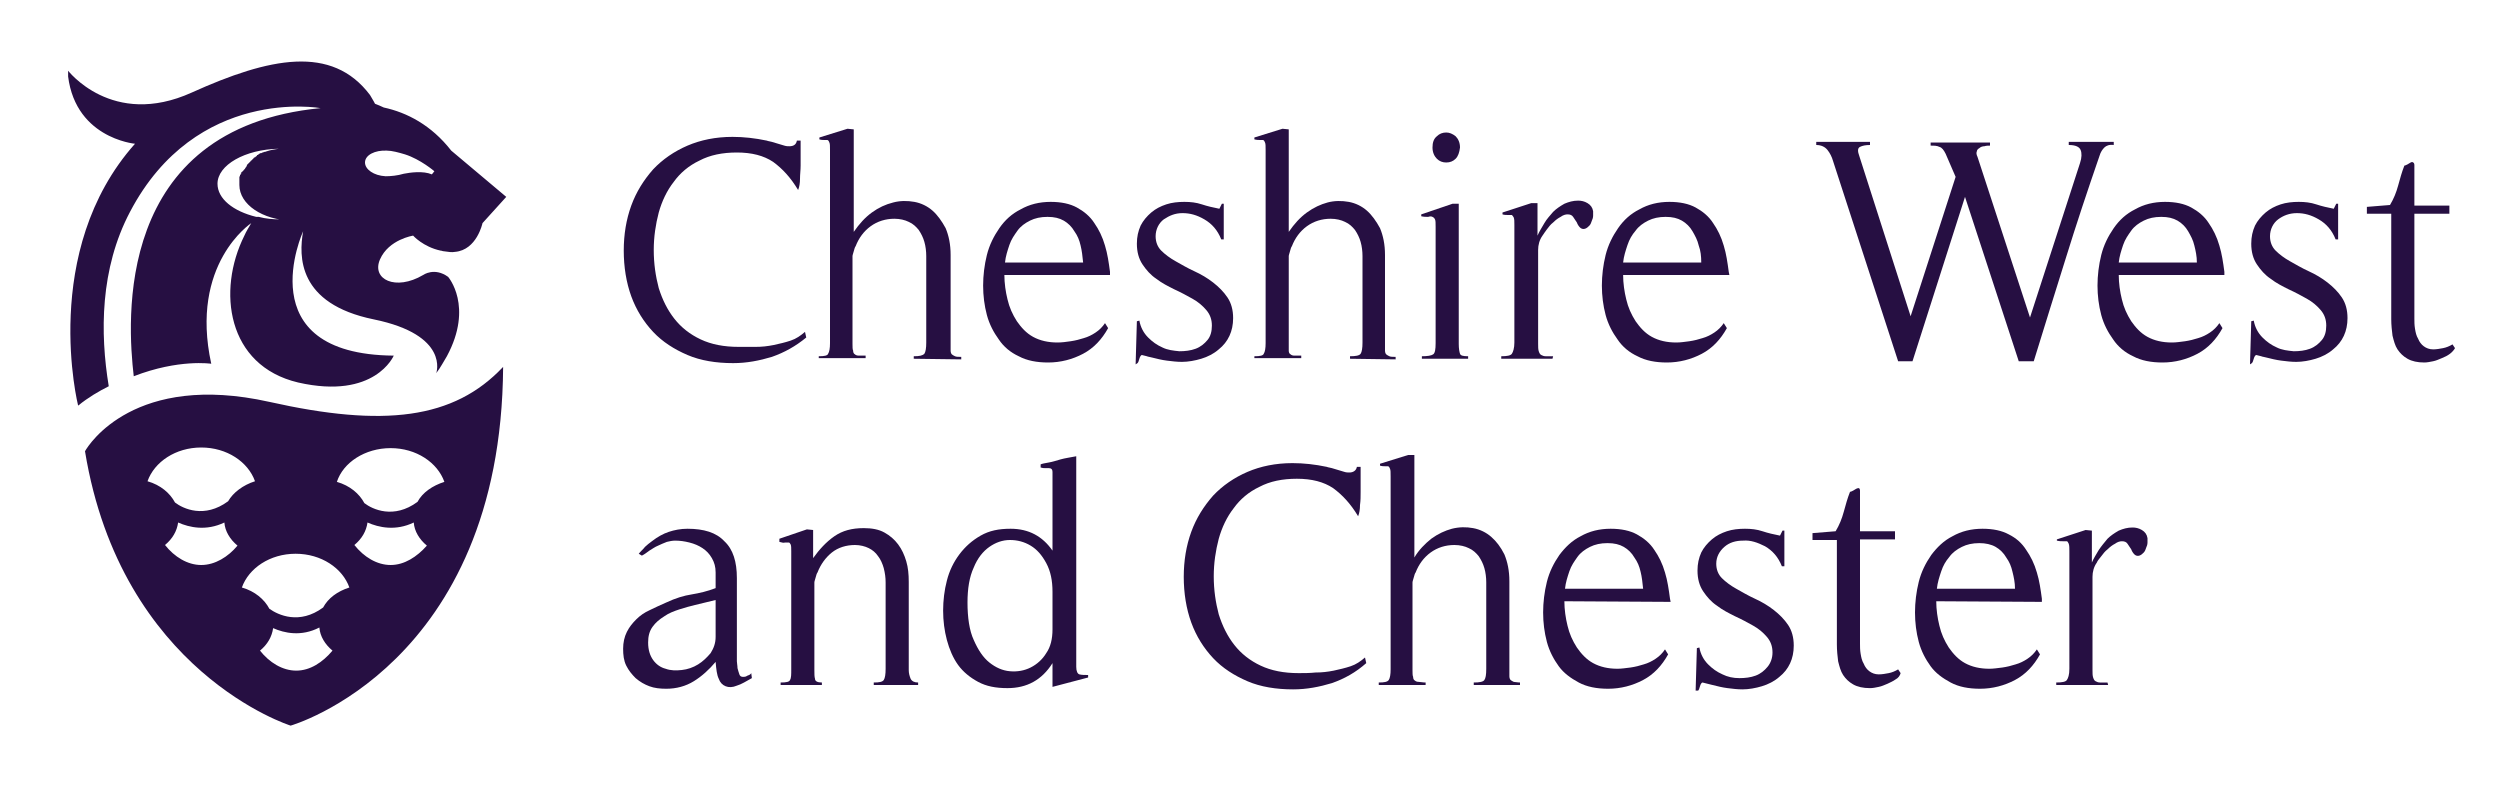 <?xml version="1.0" encoding="utf-8"?>
<!-- Generator: Adobe Illustrator 27.1.0, SVG Export Plug-In . SVG Version: 6.00 Build 0)  -->
<svg version="1.1" id="Layer_1" xmlns="http://www.w3.org/2000/svg" xmlns:xlink="http://www.w3.org/1999/xlink" x="0px" y="0px"
	 viewBox="0 0 400 126.9" style="enable-background:new 0 0 400 126.9;" xml:space="preserve">
<style type="text/css">
	.st0{clip-path:url(#SVGID_00000010274876175865872780000004763526367291133354_);fill:#260F42;}
</style>
<g>
	<defs>
		<rect id="SVGID_1_" x="10.9" y="9.8" width="382" height="106.3"/>
	</defs>
	<clipPath id="SVGID_00000107548230259641608510000010776776035698564024_">
		<use xlink:href="#SVGID_1_"  style="overflow:visible;"/>
	</clipPath>
	<path style="clip-path:url(#SVGID_00000107548230259641608510000010776776035698564024_);fill:#260F42;" d="M123.5,57.1
		c-2,0.6-4,1-6.2,1c-2.7,0-5.2-0.4-7.3-1.3c-2.1-0.9-4-2.1-5.5-3.7c-1.5-1.6-2.7-3.5-3.5-5.7c-0.8-2.2-1.2-4.7-1.2-7.3
		c0-2.6,0.4-5,1.2-7.2c0.8-2.2,2-4.1,3.5-5.8c1.5-1.6,3.4-2.9,5.5-3.8c2.1-0.9,4.5-1.4,7.2-1.4c1.8,0,3.6,0.2,5.5,0.6
		c0.2,0.1,0.5,0.1,0.8,0.2c0.3,0.1,0.7,0.2,1,0.3c0.3,0.1,0.7,0.2,1,0.3c0.3,0.1,0.6,0.1,0.8,0.1c0.7,0,1.1-0.3,1.2-0.9h0.6v1.9
		c0,0.7,0,1.4,0,2.1c0,0.7-0.1,1.4-0.1,2.1c0,0.7-0.1,1.3-0.3,1.8c-1.2-2-2.5-3.4-4-4.5c-1.5-1-3.4-1.5-5.8-1.5
		c-2.3,0-4.3,0.4-6,1.3c-1.7,0.8-3.1,2-4.1,3.4c-1.1,1.4-1.9,3.1-2.4,4.9c-0.5,1.9-0.8,3.9-0.8,6c0,2.2,0.3,4.2,0.8,6.1
		c0.6,1.9,1.4,3.5,2.5,4.9c1.1,1.4,2.5,2.5,4.2,3.3c1.7,0.8,3.7,1.2,6.1,1.2c0.8,0,1.7,0,2.7,0c1,0,1.9-0.1,2.9-0.3
		c0.9-0.2,1.8-0.4,2.7-0.7c0.9-0.3,1.6-0.8,2.3-1.4l0.2,0.9C127.3,55.4,125.5,56.4,123.5,57.1"/>
	<path style="clip-path:url(#SVGID_00000107548230259641608510000010776776035698564024_);fill:#260F42;" d="M146.2,57.4V57
		c0.9,0,1.4-0.1,1.7-0.4c0.2-0.3,0.3-0.9,0.3-1.8V41c0-0.8-0.1-1.6-0.3-2.3c-0.2-0.7-0.5-1.3-0.9-1.9c-0.4-0.5-0.9-1-1.6-1.3
		c-0.6-0.3-1.4-0.5-2.3-0.5c-1.4,0-2.7,0.4-3.8,1.2c-1.1,0.8-1.9,1.9-2.4,3.2c-0.1,0.1-0.2,0.4-0.3,0.8c-0.1,0.4-0.2,0.6-0.2,0.8v14
		c0,0.5,0,0.9,0.1,1.1c0,0.3,0.1,0.5,0.3,0.6c0.1,0.1,0.3,0.2,0.6,0.2c0.3,0,0.6,0,1.1,0v0.4H131V57c0.9,0,1.4-0.1,1.5-0.4
		c0.2-0.3,0.3-0.9,0.3-1.7V24c0-0.6,0-1-0.1-1.2c-0.1-0.2-0.1-0.3-0.3-0.4c-0.1,0-0.3,0-0.5,0c-0.2,0-0.5,0-0.8-0.1v-0.3l4.5-1.4
		l1,0.1v16.4c0.9-1.3,1.8-2.3,2.9-3.1c1.1-0.8,2.2-1.3,3.4-1.6c1.1-0.3,2.3-0.3,3.4-0.1c1.1,0.2,2.1,0.7,2.9,1.4
		c0.8,0.7,1.5,1.7,2.1,2.8c0.5,1.2,0.8,2.6,0.8,4.3V55c0,0.4,0,0.8,0,1.1c0,0.3,0.1,0.5,0.2,0.6c0.1,0.1,0.3,0.2,0.5,0.3
		c0.2,0.1,0.6,0.1,1,0.1v0.4"/>
	<path style="clip-path:url(#SVGID_00000107548230259641608510000010776776035698564024_);fill:#260F42;" d="M160.7,44
		c0,1.3,0.2,2.7,0.5,3.9c0.3,1.3,0.8,2.4,1.5,3.5c0.7,1,1.5,1.9,2.6,2.5c1.1,0.6,2.4,0.9,3.9,0.9c0.7,0,1.4-0.1,2.1-0.2
		c0.7-0.1,1.5-0.3,2.1-0.5c0.7-0.2,1.3-0.5,1.9-0.9c0.6-0.4,1.1-0.9,1.5-1.5l0.5,0.8c-1,1.8-2.3,3.2-4,4.1c-1.7,0.9-3.6,1.4-5.6,1.4
		c-1.8,0-3.4-0.3-4.7-1c-1.3-0.6-2.4-1.5-3.2-2.7c-0.8-1.1-1.5-2.4-1.9-3.9c-0.4-1.5-0.6-3.1-0.6-4.7c0-1.6,0.2-3.3,0.6-4.9
		c0.4-1.6,1.1-3,2-4.3c0.9-1.3,2-2.3,3.4-3c1.4-0.8,3-1.2,4.8-1.2c1.7,0,3.1,0.3,4.2,0.9c1.1,0.6,2.1,1.4,2.8,2.5
		c0.7,1,1.3,2.2,1.7,3.6c0.4,1.3,0.6,2.7,0.8,4.2l0,0.5 M172.9,39.3c-0.2-0.9-0.5-1.6-1-2.3c-0.4-0.7-1-1.3-1.7-1.7
		c-0.7-0.4-1.5-0.6-2.6-0.6c-1.1,0-2,0.2-2.8,0.6c-0.8,0.4-1.5,0.9-2,1.6c-0.5,0.7-1,1.4-1.3,2.3c-0.3,0.9-0.6,1.8-0.7,2.8h12.5
		C173.2,41,173.1,40.1,172.9,39.3"/>
	<path style="clip-path:url(#SVGID_00000107548230259641608510000010776776035698564024_);fill:#260F42;" d="M181.7,58.3l0.2-6.9
		l0.4-0.1c0.2,1.1,0.7,2,1.4,2.7c0.7,0.7,1.4,1.2,2.3,1.6c0.8,0.4,1.7,0.5,2.7,0.6c0.9,0,1.8-0.1,2.6-0.4c0.8-0.3,1.4-0.8,1.9-1.4
		c0.5-0.6,0.7-1.4,0.7-2.3c0-1-0.3-1.8-0.9-2.5c-0.6-0.7-1.3-1.3-2.2-1.8c-0.9-0.5-1.8-1-2.9-1.5c-1-0.5-2-1-2.9-1.7
		c-0.9-0.6-1.6-1.4-2.2-2.3c-0.6-0.9-0.9-2-0.9-3.3c0-1.1,0.2-2,0.6-2.9c0.4-0.8,1-1.5,1.7-2.1c0.7-0.6,1.5-1,2.4-1.3
		c0.9-0.3,1.9-0.4,2.9-0.4c1,0,1.9,0.1,2.8,0.4c0.9,0.3,1.8,0.5,2.8,0.7l0.4-0.8h0.3v5.7h-0.4c-0.6-1.5-1.5-2.5-2.7-3.2
		c-1.2-0.7-2.3-1-3.5-1c-1.2,0-2.1,0.4-3,1c-0.8,0.6-1.3,1.6-1.3,2.7c0,0.9,0.3,1.7,0.9,2.3c0.6,0.6,1.4,1.2,2.3,1.7
		c0.9,0.5,1.9,1.1,3,1.6c1.1,0.5,2.1,1.1,3,1.8c0.9,0.7,1.7,1.5,2.3,2.4c0.6,0.9,0.9,2,0.9,3.3c0,2.1-0.8,3.8-2.3,5
		c-0.8,0.7-1.8,1.2-2.8,1.5c-1,0.3-2.1,0.5-3.1,0.5c-0.8,0-1.6-0.1-2.4-0.2c-0.8-0.1-1.6-0.3-2.4-0.5c-0.3-0.1-0.6-0.1-0.8-0.2
		c-0.3-0.1-0.5-0.1-0.8-0.2c-0.1,0-0.3,0.2-0.4,0.6c-0.1,0.4-0.2,0.6-0.3,0.7"/>
	<path style="clip-path:url(#SVGID_00000107548230259641608510000010776776035698564024_);fill:#260F42;" d="M216,57.4V57
		c0.9,0,1.5-0.1,1.7-0.4c0.2-0.3,0.3-0.9,0.3-1.8V41c0-0.8-0.1-1.6-0.3-2.3c-0.2-0.7-0.5-1.3-0.9-1.9c-0.4-0.5-0.9-1-1.6-1.3
		c-0.6-0.3-1.4-0.5-2.3-0.5c-1.4,0-2.7,0.4-3.8,1.2c-1.1,0.8-1.9,1.9-2.4,3.2c-0.1,0.1-0.2,0.4-0.3,0.8c-0.1,0.4-0.2,0.6-0.2,0.8v14
		c0,0.5,0,0.9,0,1.1c0,0.3,0.1,0.5,0.3,0.6c0.1,0.1,0.3,0.2,0.6,0.2c0.3,0,0.6,0,1.1,0v0.4h-7.5V57c0.9,0,1.4-0.1,1.5-0.4
		c0.2-0.3,0.3-0.9,0.3-1.7V24c0-0.6,0-1-0.1-1.2c-0.1-0.2-0.1-0.3-0.3-0.4c-0.1,0-0.3,0-0.5,0c-0.2,0-0.5,0-0.9-0.1v-0.3l4.5-1.4
		l1,0.1v16.4c0.9-1.3,1.8-2.3,2.9-3.1c1.1-0.8,2.2-1.3,3.3-1.6c1.1-0.3,2.3-0.3,3.4-0.1c1.1,0.2,2.1,0.7,2.9,1.4
		c0.8,0.7,1.5,1.7,2.1,2.8c0.5,1.2,0.8,2.6,0.8,4.3V55c0,0.4,0,0.8,0,1.1c0,0.3,0.1,0.5,0.2,0.6c0.1,0.1,0.3,0.2,0.5,0.3
		c0.2,0.1,0.6,0.1,1,0.1v0.4"/>
	<path style="clip-path:url(#SVGID_00000107548230259641608510000010776776035698564024_);fill:#260F42;" d="M227.5,57.4V57
		c0.9,0,1.5-0.1,1.8-0.3c0.3-0.2,0.4-0.8,0.4-1.8V36.3c0-0.6,0-1-0.1-1.2c-0.1-0.2-0.2-0.3-0.4-0.4c-0.2-0.1-0.4-0.1-0.7,0
		c-0.3,0-0.7,0-1.1-0.1v-0.3l5-1.7l1,0V55c0,0.8,0.1,1.3,0.2,1.6c0.1,0.3,0.5,0.4,1.3,0.4v0.4 M232.9,25.4c-0.4,0.4-0.9,0.6-1.5,0.6
		c-0.6,0-1.1-0.2-1.5-0.6c-0.4-0.4-0.7-1-0.7-1.8c0-0.8,0.2-1.4,0.7-1.8c0.4-0.4,0.9-0.6,1.5-0.6c0.5,0,1,0.2,1.5,0.6
		c0.4,0.4,0.7,1,0.7,1.8C233.5,24.4,233.3,25,232.9,25.4"/>
	<path style="clip-path:url(#SVGID_00000107548230259641608510000010776776035698564024_);fill:#260F42;" d="M248.4,57.4h-8.2V57
		c0.9,0,1.5-0.1,1.7-0.4c0.2-0.3,0.4-0.9,0.4-1.8V36c0-0.6,0-0.9-0.1-1.2c-0.1-0.2-0.2-0.3-0.3-0.4c-0.2,0-0.4,0-0.6,0
		c-0.3,0-0.6,0-0.9-0.1v-0.3l4.6-1.5l1,0v5.2c0.3-0.7,0.7-1.3,1.1-2c0.4-0.7,0.9-1.2,1.4-1.8c0.5-0.5,1.1-0.9,1.8-1.3
		c0.7-0.3,1.4-0.5,2.2-0.5c0.5,0,1,0.1,1.5,0.4c0.5,0.3,0.8,0.7,0.9,1.3c0,0.2,0,0.4,0,0.7c0,0.3-0.1,0.6-0.2,0.8
		c-0.1,0.3-0.2,0.6-0.4,0.8c-0.2,0.2-0.4,0.4-0.7,0.5c-0.3,0.1-0.6,0-0.8-0.2c-0.2-0.2-0.4-0.5-0.5-0.8c-0.2-0.3-0.4-0.6-0.6-0.9
		c-0.2-0.3-0.5-0.4-0.9-0.4c-0.3,0-0.7,0.1-1.1,0.4c-0.4,0.2-0.8,0.5-1.2,0.9c-0.4,0.3-0.7,0.7-1,1.1c-0.3,0.4-0.5,0.7-0.7,1
		c-0.5,0.7-0.7,1.5-0.7,2.3v2.4V55c0,0.5,0,0.9,0.1,1.2c0.1,0.3,0.2,0.5,0.4,0.6c0.2,0.1,0.4,0.2,0.7,0.2c0.3,0,0.7,0,1.2,0"/>
	<path style="clip-path:url(#SVGID_00000107548230259641608510000010776776035698564024_);fill:#260F42;" d="M259.7,44
		c0,1.3,0.2,2.7,0.5,3.9c0.3,1.3,0.8,2.4,1.5,3.5c0.7,1,1.5,1.9,2.6,2.5c1.1,0.6,2.4,0.9,3.9,0.9c0.7,0,1.3-0.1,2.1-0.2
		c0.7-0.1,1.5-0.3,2.1-0.5c0.7-0.2,1.3-0.5,1.9-0.9c0.6-0.4,1.1-0.9,1.5-1.5l0.5,0.8c-1,1.8-2.3,3.2-4,4.1c-1.7,0.9-3.6,1.4-5.6,1.4
		c-1.8,0-3.4-0.3-4.7-1c-1.3-0.6-2.4-1.5-3.2-2.7c-0.8-1.1-1.5-2.4-1.9-3.9c-0.4-1.5-0.6-3.1-0.6-4.7c0-1.6,0.2-3.3,0.6-4.9
		c0.4-1.6,1.1-3,2-4.3c0.9-1.3,2-2.3,3.4-3c1.4-0.8,3-1.2,4.8-1.2c1.7,0,3.1,0.3,4.2,0.9c1.1,0.6,2.1,1.4,2.8,2.5
		c0.7,1,1.3,2.2,1.7,3.6c0.4,1.3,0.6,2.7,0.8,4.2l0.1,0.5 M271.8,39.3c-0.2-0.9-0.6-1.6-1-2.3c-0.4-0.7-1-1.3-1.7-1.7
		c-0.7-0.4-1.5-0.6-2.6-0.6c-1.1,0-2,0.2-2.8,0.6c-0.8,0.4-1.5,0.9-2,1.6c-0.6,0.7-1,1.4-1.3,2.3c-0.3,0.9-0.6,1.8-0.7,2.8h12.5
		C272.2,41,272.1,40.1,271.8,39.3"/>
	<path style="clip-path:url(#SVGID_00000107548230259641608510000010776776035698564024_);fill:#260F42;" d="M336.7,23.6
		c-0.3,0.3-0.6,0.7-0.8,1.4c-1.9,5.5-3.7,10.9-5.4,16.4c-1.7,5.4-3.4,10.9-5.1,16.4H323l-8.6-26.3L306,57.8h-2.3l-10.4-32
		c-0.2-0.7-0.5-1.3-0.9-1.8c-0.4-0.5-1-0.8-1.8-0.8v-0.5h8.6v0.5c-0.7,0-1.2,0.1-1.6,0.3c-0.4,0.2-0.4,0.7-0.1,1.5l8.2,25.6
		l7.2-22.3l-1.6-3.7c-0.3-0.6-0.6-1-1-1.1c-0.4-0.2-0.8-0.2-1.4-0.2v-0.5h9.5v0.5c-0.3,0-0.6,0-0.9,0.1c-0.3,0-0.6,0.1-0.8,0.3
		c-0.2,0.1-0.4,0.3-0.4,0.5c-0.1,0.2-0.1,0.5,0.1,0.9l8.4,25.7l8-24.7c0.3-0.9,0.3-1.6,0.1-2.1c-0.2-0.5-0.8-0.8-1.9-0.8v-0.5h7.2
		v0.5C337.5,23.1,337,23.3,336.7,23.6"/>
	<path style="clip-path:url(#SVGID_00000107548230259641608510000010776776035698564024_);fill:#260F42;" d="M339,44
		c0,1.3,0.2,2.7,0.5,3.9c0.3,1.3,0.8,2.4,1.5,3.5c0.7,1,1.5,1.9,2.6,2.5c1.1,0.6,2.4,0.9,3.9,0.9c0.7,0,1.3-0.1,2.1-0.2
		c0.7-0.1,1.5-0.3,2.1-0.5c0.7-0.2,1.3-0.5,1.9-0.9c0.6-0.4,1.1-0.9,1.5-1.5l0.5,0.8c-1,1.8-2.3,3.2-4,4.1c-1.7,0.9-3.6,1.4-5.6,1.4
		c-1.8,0-3.4-0.3-4.7-1c-1.3-0.6-2.4-1.5-3.2-2.7c-0.8-1.1-1.5-2.4-1.9-3.9c-0.4-1.5-0.6-3.1-0.6-4.7c0-1.6,0.2-3.3,0.6-4.9
		c0.4-1.6,1.1-3,2-4.3c0.9-1.3,2-2.3,3.4-3c1.4-0.8,3-1.2,4.8-1.2c1.7,0,3.1,0.3,4.2,0.9c1.1,0.6,2.1,1.4,2.8,2.5
		c0.7,1,1.3,2.2,1.7,3.6c0.4,1.3,0.6,2.7,0.8,4.2l0,0.5 M351.1,39.3c-0.2-0.9-0.6-1.6-1-2.3c-0.4-0.7-1-1.3-1.7-1.7
		c-0.7-0.4-1.5-0.6-2.6-0.6c-1.1,0-2,0.2-2.8,0.6c-0.8,0.4-1.5,0.9-2,1.6c-0.5,0.7-1,1.4-1.3,2.3c-0.3,0.9-0.6,1.8-0.7,2.8h12.5
		C351.5,41,351.3,40.1,351.1,39.3"/>
	<path style="clip-path:url(#SVGID_00000107548230259641608510000010776776035698564024_);fill:#260F42;" d="M360,58.3l0.2-6.9
		l0.4-0.1c0.2,1.1,0.7,2,1.4,2.7c0.7,0.7,1.4,1.2,2.3,1.6c0.8,0.4,1.7,0.5,2.7,0.6c0.9,0,1.8-0.1,2.6-0.4c0.8-0.3,1.4-0.8,1.9-1.4
		c0.5-0.6,0.7-1.4,0.7-2.3c0-1-0.3-1.8-0.9-2.5c-0.6-0.7-1.3-1.3-2.2-1.8c-0.9-0.5-1.8-1-2.9-1.5c-1-0.5-2-1-2.9-1.7
		c-0.9-0.6-1.6-1.4-2.2-2.3c-0.6-0.9-0.9-2-0.9-3.3c0-1.1,0.2-2,0.6-2.9c0.4-0.8,1-1.5,1.7-2.1c0.7-0.6,1.5-1,2.4-1.3
		c0.9-0.3,1.9-0.4,2.9-0.4c1,0,1.9,0.1,2.8,0.4c0.9,0.3,1.8,0.5,2.8,0.7l0.4-0.8h0.3v5.7h-0.4c-0.6-1.5-1.5-2.5-2.7-3.2
		c-1.2-0.7-2.3-1-3.5-1c-1.2,0-2.2,0.4-3,1c-0.8,0.6-1.3,1.6-1.3,2.7c0,0.9,0.3,1.7,0.9,2.3c0.6,0.6,1.4,1.2,2.3,1.7
		c0.9,0.5,1.9,1.1,3,1.6c1.1,0.5,2.1,1.1,3,1.8c0.9,0.7,1.7,1.5,2.3,2.4c0.6,0.9,0.9,2,0.9,3.3c0,2.1-0.8,3.8-2.3,5
		c-0.8,0.7-1.8,1.2-2.8,1.5c-1,0.3-2.1,0.5-3.1,0.5c-0.8,0-1.6-0.1-2.4-0.2c-0.8-0.1-1.6-0.3-2.4-0.5c-0.3-0.1-0.6-0.1-0.8-0.2
		c-0.3-0.1-0.5-0.1-0.8-0.2c-0.1,0-0.3,0.2-0.4,0.6c-0.1,0.4-0.2,0.6-0.3,0.7"/>
	<path style="clip-path:url(#SVGID_00000107548230259641608510000010776776035698564024_);fill:#260F42;" d="M392,56.6
		c-0.4,0.3-0.8,0.5-1.3,0.7c-0.5,0.2-0.9,0.4-1.4,0.5c-0.5,0.1-1,0.2-1.4,0.2c-1.1,0-2-0.2-2.7-0.6c-0.7-0.4-1.2-0.9-1.6-1.5
		c-0.4-0.6-0.6-1.4-0.8-2.2c-0.1-0.8-0.2-1.7-0.2-2.6V34.2h-3.9v-1.1l3.7-0.3c0.6-1,1-2,1.3-3.1c0.3-1.1,0.6-2.2,1-3.2
		c0.1,0,0.3-0.1,0.5-0.2c0.2-0.1,0.3-0.2,0.5-0.3c0.2-0.1,0.3-0.1,0.4,0c0.1,0,0.2,0.2,0.2,0.4v6.5h5.6v1.3h-5.6V51
		c0,0.5,0,1,0.1,1.6c0.1,0.6,0.2,1.1,0.5,1.6c0.2,0.5,0.5,0.9,0.9,1.2c0.4,0.3,0.9,0.5,1.5,0.5c0.5,0,1.1-0.1,1.6-0.2
		c0.5-0.1,1-0.3,1.5-0.6l0.4,0.6C392.7,55.9,392.4,56.3,392,56.6"/>
	<path style="clip-path:url(#SVGID_00000107548230259641608510000010776776035698564024_);fill:#260F42;" d="M120.3,108.5
		c-0.9,0.5-1.7,1-2.4,1.2c-0.7,0.3-1.3,0.3-1.8,0.1c-0.5-0.2-0.9-0.6-1.1-1.2c-0.3-0.6-0.4-1.5-0.5-2.7c-1,1.2-2.2,2.3-3.5,3.1
		c-1.3,0.8-2.8,1.2-4.4,1.2c-1,0-1.9-0.1-2.7-0.4c-0.8-0.3-1.5-0.7-2.2-1.3c-0.6-0.6-1.1-1.2-1.5-2c-0.4-0.8-0.5-1.7-0.5-2.7
		c0-1,0.2-1.9,0.6-2.7c0.4-0.8,0.9-1.4,1.5-2c0.6-0.6,1.3-1.1,2.2-1.5c0.8-0.4,1.7-0.8,2.6-1.2c1.5-0.7,2.8-1.1,4.1-1.3
		c1.2-0.2,2.5-0.5,3.8-1v-2.5c0-0.9-0.2-1.6-0.6-2.3c-0.4-0.7-0.9-1.2-1.5-1.6c-0.6-0.4-1.3-0.7-2.1-0.9c-0.8-0.2-1.5-0.3-2.3-0.3
		c-0.4,0-0.9,0.1-1.3,0.2c-0.5,0.2-1,0.4-1.4,0.6c-0.5,0.2-0.9,0.5-1.4,0.8c-0.4,0.3-0.8,0.6-1.2,0.8l-0.5-0.3
		c0.3-0.4,0.7-0.7,1-1.1c0.3-0.3,0.7-0.6,1.1-0.9c0.9-0.7,1.8-1.2,2.7-1.5c0.9-0.3,1.9-0.5,3-0.5c2.6,0,4.6,0.6,5.9,2
		c1.4,1.3,2,3.3,2,5.9V105c0,0.2,0,0.4,0,0.8c0,0.3,0.1,0.7,0.1,1.1c0.1,0.4,0.2,0.7,0.3,1c0.1,0.3,0.3,0.4,0.6,0.4
		c0.2,0,0.4,0,0.7-0.2c0.3-0.1,0.5-0.2,0.6-0.4 M111.2,96.8c-0.8,0.2-1.6,0.4-2.5,0.7c-0.9,0.3-1.7,0.6-2.4,1.1
		c-0.8,0.5-1.4,1-1.9,1.7c-0.5,0.7-0.7,1.5-0.7,2.5c0,1.2,0.3,2.1,0.8,2.8c0.5,0.7,1.2,1.2,2,1.4c0.8,0.3,1.7,0.3,2.6,0.2
		c0.9-0.1,1.8-0.4,2.6-0.9c0.8-0.5,1.4-1.1,2-1.8c0.5-0.8,0.8-1.6,0.8-2.6V96L111.2,96.8z"/>
	<path style="clip-path:url(#SVGID_00000107548230259641608510000010776776035698564024_);fill:#260F42;" d="M139.8,109.6v-0.4
		c0.9,0,1.4-0.1,1.6-0.4c0.2-0.3,0.3-0.9,0.3-1.8V93.2c0-0.8-0.1-1.5-0.3-2.3c-0.2-0.7-0.5-1.4-0.9-1.9c-0.4-0.6-0.9-1-1.5-1.3
		c-0.6-0.3-1.4-0.5-2.2-0.5c-1.4,0-2.7,0.4-3.7,1.2c-1,0.8-1.8,1.9-2.3,3.2c-0.1,0.1-0.2,0.4-0.3,0.8c-0.1,0.4-0.2,0.6-0.2,0.8v14
		c0,0.6,0,1.1,0.1,1.4c0,0.4,0.4,0.6,1.1,0.6v0.4h-6.6v-0.4c0.9,0,1.4-0.1,1.5-0.4c0.2-0.3,0.2-0.9,0.2-1.7V88.2
		c0-0.5,0-0.9-0.1-1.1c-0.1-0.2-0.2-0.3-0.3-0.3c-0.1,0-0.3,0-0.6,0c-0.2,0.1-0.5,0-0.9-0.1v-0.5l4.4-1.5l1,0.1v4.5
		c1-1.4,2.1-2.6,3.4-3.5c1.3-0.9,2.8-1.3,4.7-1.3c1.3,0,2.4,0.2,3.3,0.7c0.9,0.5,1.6,1.1,2.2,1.9c0.6,0.8,1,1.7,1.3,2.7
		c0.3,1,0.4,2.1,0.4,3.3v14.1c0,0.5,0.1,0.9,0.3,1.4c0.2,0.4,0.6,0.6,1.2,0.6v0.4"/>
	<path style="clip-path:url(#SVGID_00000107548230259641608510000010776776035698564024_);fill:#260F42;" d="M168.4,109.9v-3.8
		c-1.7,2.7-4.1,4-7.2,4c-1.9,0-3.4-0.3-4.7-1c-1.3-0.7-2.4-1.6-3.2-2.7c-0.8-1.1-1.4-2.5-1.8-4c-0.4-1.5-0.6-3.1-0.6-4.7
		c0-1.6,0.2-3.3,0.6-4.8c0.4-1.6,1.1-3,2-4.2c0.9-1.2,2-2.2,3.4-3c1.4-0.8,2.9-1.1,4.8-1.1c2.9,0,5.1,1.2,6.7,3.5V76.5
		c0-0.3,0-0.6,0-1s-0.2-0.6-0.6-0.6c-0.2,0-0.4,0-0.6,0c-0.2,0-0.4,0-0.7-0.1v-0.5c0.2-0.1,0.7-0.2,1.3-0.3c0.6-0.1,1.2-0.3,1.9-0.5
		c0.7-0.2,1.5-0.3,2.5-0.5v33.7c0,0.7,0.2,1.1,0.5,1.2c0.4,0.1,0.8,0.1,1.4,0.1v0.4 M168.4,94.7c0-1.8-0.3-3.3-1-4.6
		c-0.7-1.3-1.5-2.2-2.5-2.8c-1-0.6-2.1-0.9-3.3-0.9c-1.2,0-2.3,0.4-3.3,1.1c-1,0.7-1.9,1.8-2.5,3.3c-0.7,1.5-1,3.4-1,5.6
		c0,2.4,0.3,4.5,1,6c0.7,1.6,1.5,2.8,2.5,3.6c1,0.8,2.1,1.3,3.3,1.4c1.2,0.1,2.3-0.1,3.3-0.6c1-0.5,1.9-1.3,2.5-2.3
		c0.7-1,1-2.3,1-3.8V94.7z"/>
	<path style="clip-path:url(#SVGID_00000107548230259641608510000010776776035698564024_);fill:#260F42;" d="M213.1,109.3
		c-2,0.6-4,1-6.2,1c-2.7,0-5.2-0.4-7.3-1.3c-2.1-0.9-4-2.1-5.5-3.7c-1.5-1.6-2.7-3.5-3.5-5.7c-0.8-2.2-1.2-4.7-1.2-7.3
		c0-2.6,0.4-5,1.2-7.2c0.8-2.2,2-4.1,3.5-5.8c1.5-1.6,3.4-2.9,5.5-3.8c2.1-0.9,4.5-1.4,7.2-1.4c1.8,0,3.6,0.2,5.5,0.6
		c0.2,0.1,0.5,0.1,0.8,0.2c0.3,0.1,0.7,0.2,1,0.3c0.3,0.1,0.7,0.2,1,0.3c0.3,0.1,0.6,0.1,0.8,0.1c0.6,0,1.1-0.3,1.2-0.9h0.6v1.9
		c0,0.7,0,1.4,0,2.1c0,0.7,0,1.4-0.1,2.1c0,0.7-0.1,1.3-0.3,1.8c-1.2-2-2.5-3.4-4-4.5c-1.5-1-3.4-1.5-5.8-1.5c-2.3,0-4.3,0.4-6,1.3
		c-1.7,0.8-3.1,2-4.1,3.4c-1.1,1.4-1.9,3.1-2.4,4.9c-0.5,1.9-0.8,3.9-0.8,6c0,2.2,0.3,4.2,0.8,6.1c0.6,1.9,1.4,3.5,2.5,4.9
		c1.1,1.4,2.5,2.5,4.2,3.3c1.7,0.8,3.7,1.2,6.1,1.2c0.8,0,1.7,0,2.7-0.1c1,0,1.9-0.1,2.9-0.3c0.9-0.2,1.8-0.4,2.7-0.7
		c0.9-0.3,1.6-0.8,2.3-1.4l0.2,0.9C216.9,107.6,215.1,108.6,213.1,109.3"/>
	<path style="clip-path:url(#SVGID_00000107548230259641608510000010776776035698564024_);fill:#260F42;" d="M235.8,109.6v-0.4
		c0.9,0,1.5-0.1,1.7-0.4c0.2-0.3,0.3-0.8,0.3-1.8V93.2c0-0.8-0.1-1.6-0.3-2.3c-0.2-0.7-0.5-1.3-0.9-1.9c-0.4-0.5-0.9-1-1.6-1.3
		c-0.6-0.3-1.4-0.5-2.3-0.5c-1.4,0-2.7,0.4-3.8,1.2c-1.1,0.8-1.9,1.9-2.4,3.2c-0.1,0.1-0.2,0.4-0.3,0.8c-0.1,0.4-0.2,0.6-0.2,0.8v14
		c0,0.5,0,0.9,0.1,1.1c0,0.3,0.1,0.5,0.3,0.6c0.1,0.1,0.3,0.2,0.6,0.2c0.3,0,0.6,0.1,1.1,0.1v0.4h-7.5v-0.4c0.9,0,1.4-0.1,1.6-0.4
		c0.2-0.3,0.3-0.9,0.3-1.7V76.2c0-0.6,0-1-0.1-1.2c-0.1-0.2-0.1-0.3-0.3-0.4c-0.1,0-0.3,0-0.5,0c-0.2,0-0.5,0-0.8-0.1v-0.3l4.5-1.4
		l1,0v16.4C227,88,228,87,229,86.2c1.1-0.8,2.2-1.3,3.3-1.6c1.2-0.3,2.3-0.3,3.4-0.1c1.1,0.2,2.1,0.7,2.9,1.4
		c0.8,0.7,1.5,1.6,2.1,2.8c0.5,1.2,0.8,2.6,0.8,4.3v14.1c0,0.4,0,0.8,0,1.1c0,0.3,0.1,0.5,0.2,0.6c0.1,0.1,0.3,0.2,0.5,0.3
		c0.2,0,0.6,0.1,1,0.1v0.4"/>
	<path style="clip-path:url(#SVGID_00000107548230259641608510000010776776035698564024_);fill:#260F42;" d="M250.3,96.2
		c0,1.3,0.2,2.7,0.5,3.9c0.3,1.3,0.8,2.4,1.5,3.5c0.7,1,1.5,1.9,2.6,2.5c1.1,0.6,2.4,0.9,3.9,0.9c0.6,0,1.3-0.1,2.1-0.2
		c0.7-0.1,1.5-0.3,2.1-0.5c0.7-0.2,1.3-0.5,1.9-0.9c0.6-0.4,1.1-0.9,1.5-1.5l0.5,0.8c-1,1.8-2.3,3.2-4,4.1c-1.7,0.9-3.6,1.4-5.6,1.4
		c-1.8,0-3.4-0.3-4.7-1c-1.3-0.7-2.4-1.5-3.2-2.6c-0.8-1.1-1.5-2.4-1.9-3.9c-0.4-1.5-0.6-3.1-0.6-4.7c0-1.6,0.2-3.3,0.6-4.9
		c0.4-1.6,1.1-3,2-4.3c0.9-1.2,2-2.3,3.4-3c1.4-0.8,3-1.2,4.8-1.2c1.7,0,3.1,0.3,4.2,0.9c1.1,0.6,2.1,1.4,2.8,2.5
		c0.7,1,1.3,2.2,1.7,3.6c0.4,1.3,0.6,2.7,0.8,4.2l0.1,0.5 M262.5,91.5c-0.2-0.9-0.5-1.6-1-2.3c-0.4-0.7-1-1.3-1.7-1.7
		c-0.7-0.4-1.5-0.6-2.6-0.6c-1.1,0-2,0.2-2.8,0.6c-0.8,0.4-1.5,0.9-2,1.6c-0.5,0.7-1,1.4-1.3,2.3c-0.3,0.9-0.6,1.8-0.7,2.8h12.5
		C262.8,93.2,262.7,92.3,262.5,91.5"/>
	<path style="clip-path:url(#SVGID_00000107548230259641608510000010776776035698564024_);fill:#260F42;" d="M271.3,110.5l0.2-6.8
		l0.4-0.1c0.2,1.1,0.7,2,1.4,2.7c0.7,0.7,1.4,1.2,2.3,1.6c0.8,0.4,1.7,0.6,2.7,0.6c0.9,0,1.8-0.1,2.6-0.4c0.8-0.3,1.4-0.8,1.9-1.4
		c0.5-0.6,0.8-1.4,0.8-2.3c0-1-0.3-1.8-0.9-2.5c-0.6-0.7-1.3-1.3-2.2-1.8c-0.9-0.5-1.8-1-2.9-1.5c-1-0.5-2-1-2.9-1.7
		c-0.9-0.6-1.6-1.4-2.2-2.3c-0.6-0.9-0.9-2-0.9-3.3c0-1.1,0.2-2,0.6-2.9c0.4-0.8,1-1.5,1.7-2.1c0.7-0.6,1.5-1,2.4-1.3
		c0.9-0.3,1.9-0.4,2.9-0.4c1,0,1.9,0.1,2.8,0.4c0.9,0.3,1.8,0.5,2.8,0.7l0.4-0.8h0.3v5.7h-0.4c-0.6-1.5-1.5-2.5-2.7-3.2
		c-1.2-0.6-2.3-1-3.5-0.9c-1.2,0-2.2,0.3-3,1c-0.8,0.7-1.3,1.6-1.3,2.7c0,0.9,0.3,1.7,0.9,2.3c0.6,0.6,1.4,1.2,2.3,1.7
		c0.9,0.5,1.9,1.1,3,1.6c1.1,0.5,2.1,1.1,3,1.8c0.9,0.7,1.7,1.5,2.3,2.4c0.6,0.9,0.9,2,0.9,3.3c0,2.1-0.8,3.8-2.3,5
		c-0.8,0.7-1.8,1.2-2.8,1.5c-1,0.3-2.1,0.5-3.1,0.5c-0.8,0-1.6-0.1-2.4-0.2c-0.8-0.1-1.6-0.3-2.4-0.5c-0.3-0.1-0.5-0.1-0.8-0.2
		c-0.3-0.1-0.5-0.1-0.8-0.2c-0.1,0-0.3,0.2-0.4,0.6c-0.1,0.4-0.2,0.6-0.3,0.7"/>
	<path style="clip-path:url(#SVGID_00000107548230259641608510000010776776035698564024_);fill:#260F42;" d="M303.3,108.7
		c-0.4,0.3-0.9,0.5-1.3,0.7c-0.5,0.2-0.9,0.4-1.4,0.5c-0.5,0.1-0.9,0.2-1.4,0.2c-1.1,0-2-0.2-2.7-0.6c-0.7-0.4-1.2-0.9-1.6-1.5
		c-0.4-0.6-0.6-1.4-0.8-2.2c-0.1-0.8-0.2-1.7-0.2-2.7V86.4h-3.9v-1.1l3.7-0.3c0.6-1,1-2,1.3-3.1c0.3-1.1,0.6-2.2,1-3.2
		c0.1,0,0.3-0.1,0.5-0.2c0.2-0.1,0.3-0.2,0.5-0.3c0.2-0.1,0.3-0.1,0.4-0.1c0.1,0,0.2,0.2,0.2,0.4v6.5h5.6v1.3h-5.6v16.7
		c0,0.5,0,1,0.1,1.6c0.1,0.6,0.2,1.1,0.5,1.6c0.2,0.5,0.5,0.9,0.9,1.2c0.4,0.3,0.9,0.5,1.5,0.5c0.5,0,1.1-0.1,1.6-0.2
		c0.5-0.1,1-0.3,1.5-0.6l0.4,0.6C304,108.1,303.7,108.5,303.3,108.7"/>
	<path style="clip-path:url(#SVGID_00000107548230259641608510000010776776035698564024_);fill:#260F42;" d="M309.8,96.2
		c0,1.3,0.2,2.7,0.5,3.9c0.3,1.3,0.8,2.4,1.5,3.5c0.7,1,1.5,1.9,2.6,2.5c1.1,0.6,2.4,0.9,3.9,0.9c0.6,0,1.3-0.1,2.1-0.2
		c0.7-0.1,1.5-0.3,2.1-0.5c0.7-0.2,1.3-0.5,1.9-0.9c0.6-0.4,1.1-0.9,1.5-1.5l0.5,0.8c-1,1.8-2.3,3.2-4,4.1c-1.7,0.9-3.6,1.4-5.6,1.4
		c-1.8,0-3.4-0.3-4.7-1c-1.3-0.7-2.4-1.5-3.2-2.6c-0.8-1.1-1.5-2.4-1.9-3.9c-0.4-1.5-0.6-3.1-0.6-4.7c0-1.6,0.2-3.3,0.6-4.9
		c0.4-1.6,1.1-3,2-4.3c0.9-1.2,2-2.3,3.4-3c1.4-0.8,3-1.2,4.8-1.2c1.7,0,3.1,0.3,4.2,0.9c1.2,0.6,2.1,1.4,2.8,2.5
		c0.7,1,1.3,2.2,1.7,3.6c0.4,1.3,0.6,2.7,0.8,4.2l0,0.5 M322,91.5c-0.2-0.9-0.5-1.6-1-2.3c-0.4-0.7-1-1.3-1.7-1.7
		c-0.7-0.4-1.6-0.6-2.6-0.6c-1.1,0-2,0.2-2.8,0.6c-0.8,0.4-1.5,0.9-2,1.6c-0.6,0.7-1,1.4-1.3,2.3c-0.3,0.9-0.6,1.8-0.7,2.8h12.5
		C322.4,93.2,322.2,92.3,322,91.5"/>
	<path style="clip-path:url(#SVGID_00000107548230259641608510000010776776035698564024_);fill:#260F42;" d="M337.3,109.6H329v-0.4
		c0.9,0,1.5-0.1,1.7-0.4c0.2-0.3,0.4-0.8,0.4-1.8V88.2c0-0.5,0-0.9-0.1-1.2c-0.1-0.2-0.2-0.4-0.3-0.4c-0.1,0-0.4,0-0.6,0
		c-0.3,0-0.6,0-1-0.1v-0.2l4.6-1.5l1,0.1V90c0.3-0.7,0.7-1.3,1.1-2c0.4-0.6,0.9-1.2,1.4-1.8c0.5-0.5,1.1-0.9,1.8-1.3
		c0.7-0.3,1.4-0.5,2.2-0.5c0.5,0,1,0.1,1.5,0.4c0.5,0.3,0.8,0.7,0.9,1.3c0,0.2,0,0.4,0,0.7c0,0.3-0.1,0.6-0.2,0.8
		c-0.1,0.3-0.2,0.6-0.4,0.8c-0.2,0.2-0.4,0.4-0.7,0.5c-0.3,0.1-0.6,0-0.8-0.2c-0.2-0.2-0.4-0.5-0.5-0.8c-0.2-0.3-0.4-0.6-0.6-0.9
		c-0.2-0.3-0.5-0.4-0.9-0.4c-0.3,0-0.7,0.1-1.1,0.4c-0.4,0.2-0.8,0.5-1.2,0.9c-0.4,0.3-0.7,0.7-1,1.1c-0.3,0.4-0.6,0.7-0.7,1
		c-0.5,0.7-0.7,1.5-0.7,2.3v2.4v12.5c0,0.5,0,0.9,0.1,1.2c0.1,0.3,0.2,0.5,0.4,0.6c0.2,0.1,0.4,0.2,0.7,0.2c0.3,0,0.7,0,1.2,0"/>
	<path style="clip-path:url(#SVGID_00000107548230259641608510000010776776035698564024_);fill:#260F42;" d="M43.1,64.3
		c-21.5-4.8-28.9,6.8-29.5,7.9c5.8,35.4,32.9,43.9,32.9,43.9l0-0.1l0,0.1c0,0,33.7-9.6,34-57.4C72.6,67.1,61.4,68.4,43.1,64.3
		 M32.2,71.6c4.1,0,7.5,2.3,8.6,5.4c-1.9,0.6-3.5,1.8-4.3,3.2c-3.8,2.8-7.2,1.2-8.5,0.2c-0.8-1.5-2.3-2.8-4.4-3.4
		C24.7,73.9,28.1,71.6,32.2,71.6 M32.2,90.4c-2.2,0-4.3-1.3-5.8-3.2c1.2-1,1.9-2.2,2.1-3.6c1.8,0.8,4.5,1.4,7.4,0
		c0.1,1.4,0.9,2.7,2.1,3.7C36.5,89.1,34.4,90.4,32.2,90.4 M47.4,107.3c-2.2,0-4.3-1.3-5.8-3.2c1.2-1,1.9-2.2,2.1-3.6
		c1.8,0.8,4.5,1.4,7.4-0.1c0.1,1.4,0.9,2.7,2.1,3.7C51.6,106,49.6,107.3,47.4,107.3 M51.7,97.2c-3.8,2.8-7.2,1.2-8.6,0.2
		c-0.8-1.5-2.3-2.8-4.4-3.4c1.1-3.1,4.5-5.4,8.6-5.4c4.1,0,7.5,2.3,8.6,5.4C54,94.6,52.5,95.7,51.7,97.2 M62.5,90.4
		c-2.2,0-4.3-1.3-5.8-3.2c1.2-1,1.9-2.2,2.1-3.6c1.8,0.8,4.5,1.4,7.4,0c0.1,1.4,0.9,2.7,2.1,3.7C66.7,89.1,64.7,90.4,62.5,90.4
		 M66.8,80.3c-3.8,2.8-7.2,1.2-8.5,0.2c-0.8-1.5-2.3-2.8-4.4-3.4c1-3.1,4.5-5.4,8.6-5.4c4.1,0,7.5,2.3,8.6,5.4
		C69.2,77.7,67.6,78.8,66.8,80.3"/>
	<path style="clip-path:url(#SVGID_00000107548230259641608510000010776776035698564024_);fill:#260F42;" d="M72.2,24.1
		c-3.2-4.1-7.1-6.1-10.8-6.9C61,17,60.5,16.8,60,16.6c0,0-0.3-0.6-0.8-1.4c-6.1-8.1-16.1-6-28.5-0.4c-12.8,5.8-19.9-3.6-19.9-3.6
		c0.7,10.9,10.8,11.8,10.8,11.8c-15.3,17.2-9.1,41.9-9.1,41.9c1.6-1.3,3.3-2.3,4.9-3.1c-1.4-8.5-1.4-18.8,3.4-27.9
		c10.6-20.2,30.5-16.6,30.5-16.6c-33.2,3.2-30.9,34.3-29.9,42.9c7.2-2.8,12.4-2,12.4-2c-3.5-16,6.4-22.5,6.4-22.5
		c-0.4,0.7-0.8,1.3-1.1,2c-4.4,8.8-2.8,20.8,8.6,23.5C60,64,63,56.9,63,56.9C39.5,56.7,48.5,37,48.5,37c-0.7,4-0.9,11.6,11.3,14.1
		c12.2,2.5,10,8.6,10,8.6c0.7-0.9,1.2-1.9,1.7-2.7c4.3-8,0.2-12.7,0.2-12.7c-2.2-1.6-4-0.3-4-0.3c-4.4,2.6-8.3,0.7-6.9-2.5
		c1.4-3.2,5.3-3.8,5.3-3.8s1.6,1.8,4.4,2.4c0.2,0,0.3,0.1,0.5,0.1c0.7,0.1,1.3,0.2,1.8,0.1c3.5-0.3,4.4-4.6,4.4-4.6l3.8-4.2
		 M69.1,27.9c-1.4-0.6-3.5-0.3-4.5-0.1c-1,0.3-2.1,0.4-2.9,0.4c-1.9-0.1-3.3-1.1-3.3-2.2c0-1.2,1.6-2,3.5-1.9c0.8,0,1.9,0.3,2.9,0.6
		c2.5,0.8,4.7,2.7,4.7,2.7L69.1,27.9z M44.9,35.1c-1.2,0-2.4-0.1-3.5-0.4c-0.1,0-0.1,0-0.2,0c-0.1,0-0.1,0-0.2,0
		c-3.7-0.9-6.2-2.9-6.2-5.3c0-3,4.4-5.5,9.8-5.6c-0.7,0.1-1.3,0.2-1.9,0.4c0,0,0,0,0,0c-0.1,0-0.2,0.1-0.3,0.1c0,0,0,0-0.1,0
		c-0.1,0-0.2,0.1-0.2,0.1c0,0-0.1,0-0.1,0c-0.1,0-0.1,0.1-0.2,0.1c0,0-0.1,0-0.1,0c-0.1,0-0.1,0.1-0.2,0.1c0,0-0.1,0-0.1,0.1
		c-0.1,0-0.1,0.1-0.2,0.1c0,0-0.1,0-0.1,0.1C41.1,25,41,25,41,25c0,0-0.1,0-0.1,0.1c0,0-0.1,0.1-0.2,0.1c0,0-0.1,0-0.1,0.1
		c0,0-0.1,0.1-0.1,0.1c0,0-0.1,0.1-0.1,0.1c0,0-0.1,0.1-0.1,0.1c0,0-0.1,0.1-0.1,0.1c0,0-0.1,0-0.1,0.1c-0.1,0.1-0.1,0.1-0.2,0.2
		c0,0,0,0,0,0c-0.1,0.1-0.1,0.1-0.2,0.2c0,0,0,0,0,0c-0.1,0.1-0.1,0.1-0.2,0.2c0,0,0,0,0,0.1c0,0.1-0.1,0.1-0.1,0.2c0,0,0,0-0.1,0.1
		c0,0.1-0.1,0.1-0.1,0.2c0,0,0,0-0.1,0.1c0,0-0.1,0.1-0.1,0.1c0,0,0,0.1-0.1,0.1c0,0.1-0.1,0.1-0.1,0.1c0,0,0,0.1-0.1,0.1
		c0,0-0.1,0.1-0.1,0.1c0,0,0,0.1,0,0.1c0,0.1,0,0.1-0.1,0.1c0,0,0,0.1,0,0.1c0,0,0,0.1-0.1,0.1c0,0,0,0.1,0,0.1c0,0,0,0.1-0.1,0.2
		c0,0,0,0.1,0,0.1c0,0,0,0.1,0,0.2c0,0,0,0.1,0,0.1c0,0.1,0,0.1,0,0.2c0,0,0,0.1,0,0.1c0,0.1,0,0.1,0,0.2c0,0,0,0.1,0,0.1
		c0,0.1,0,0.2,0,0.3c0,3.1,3.7,5.6,8.4,5.7c0.2,0,0.4,0,0.6,0c0,0,0.1,0,0.1,0c0.2,0,0.3,0,0.5,0c0,0,0,0,0,0c0.3,0,0.7-0.1,1-0.1
		C47.5,35,46.2,35.1,44.9,35.1"/>
</g>
</svg>
